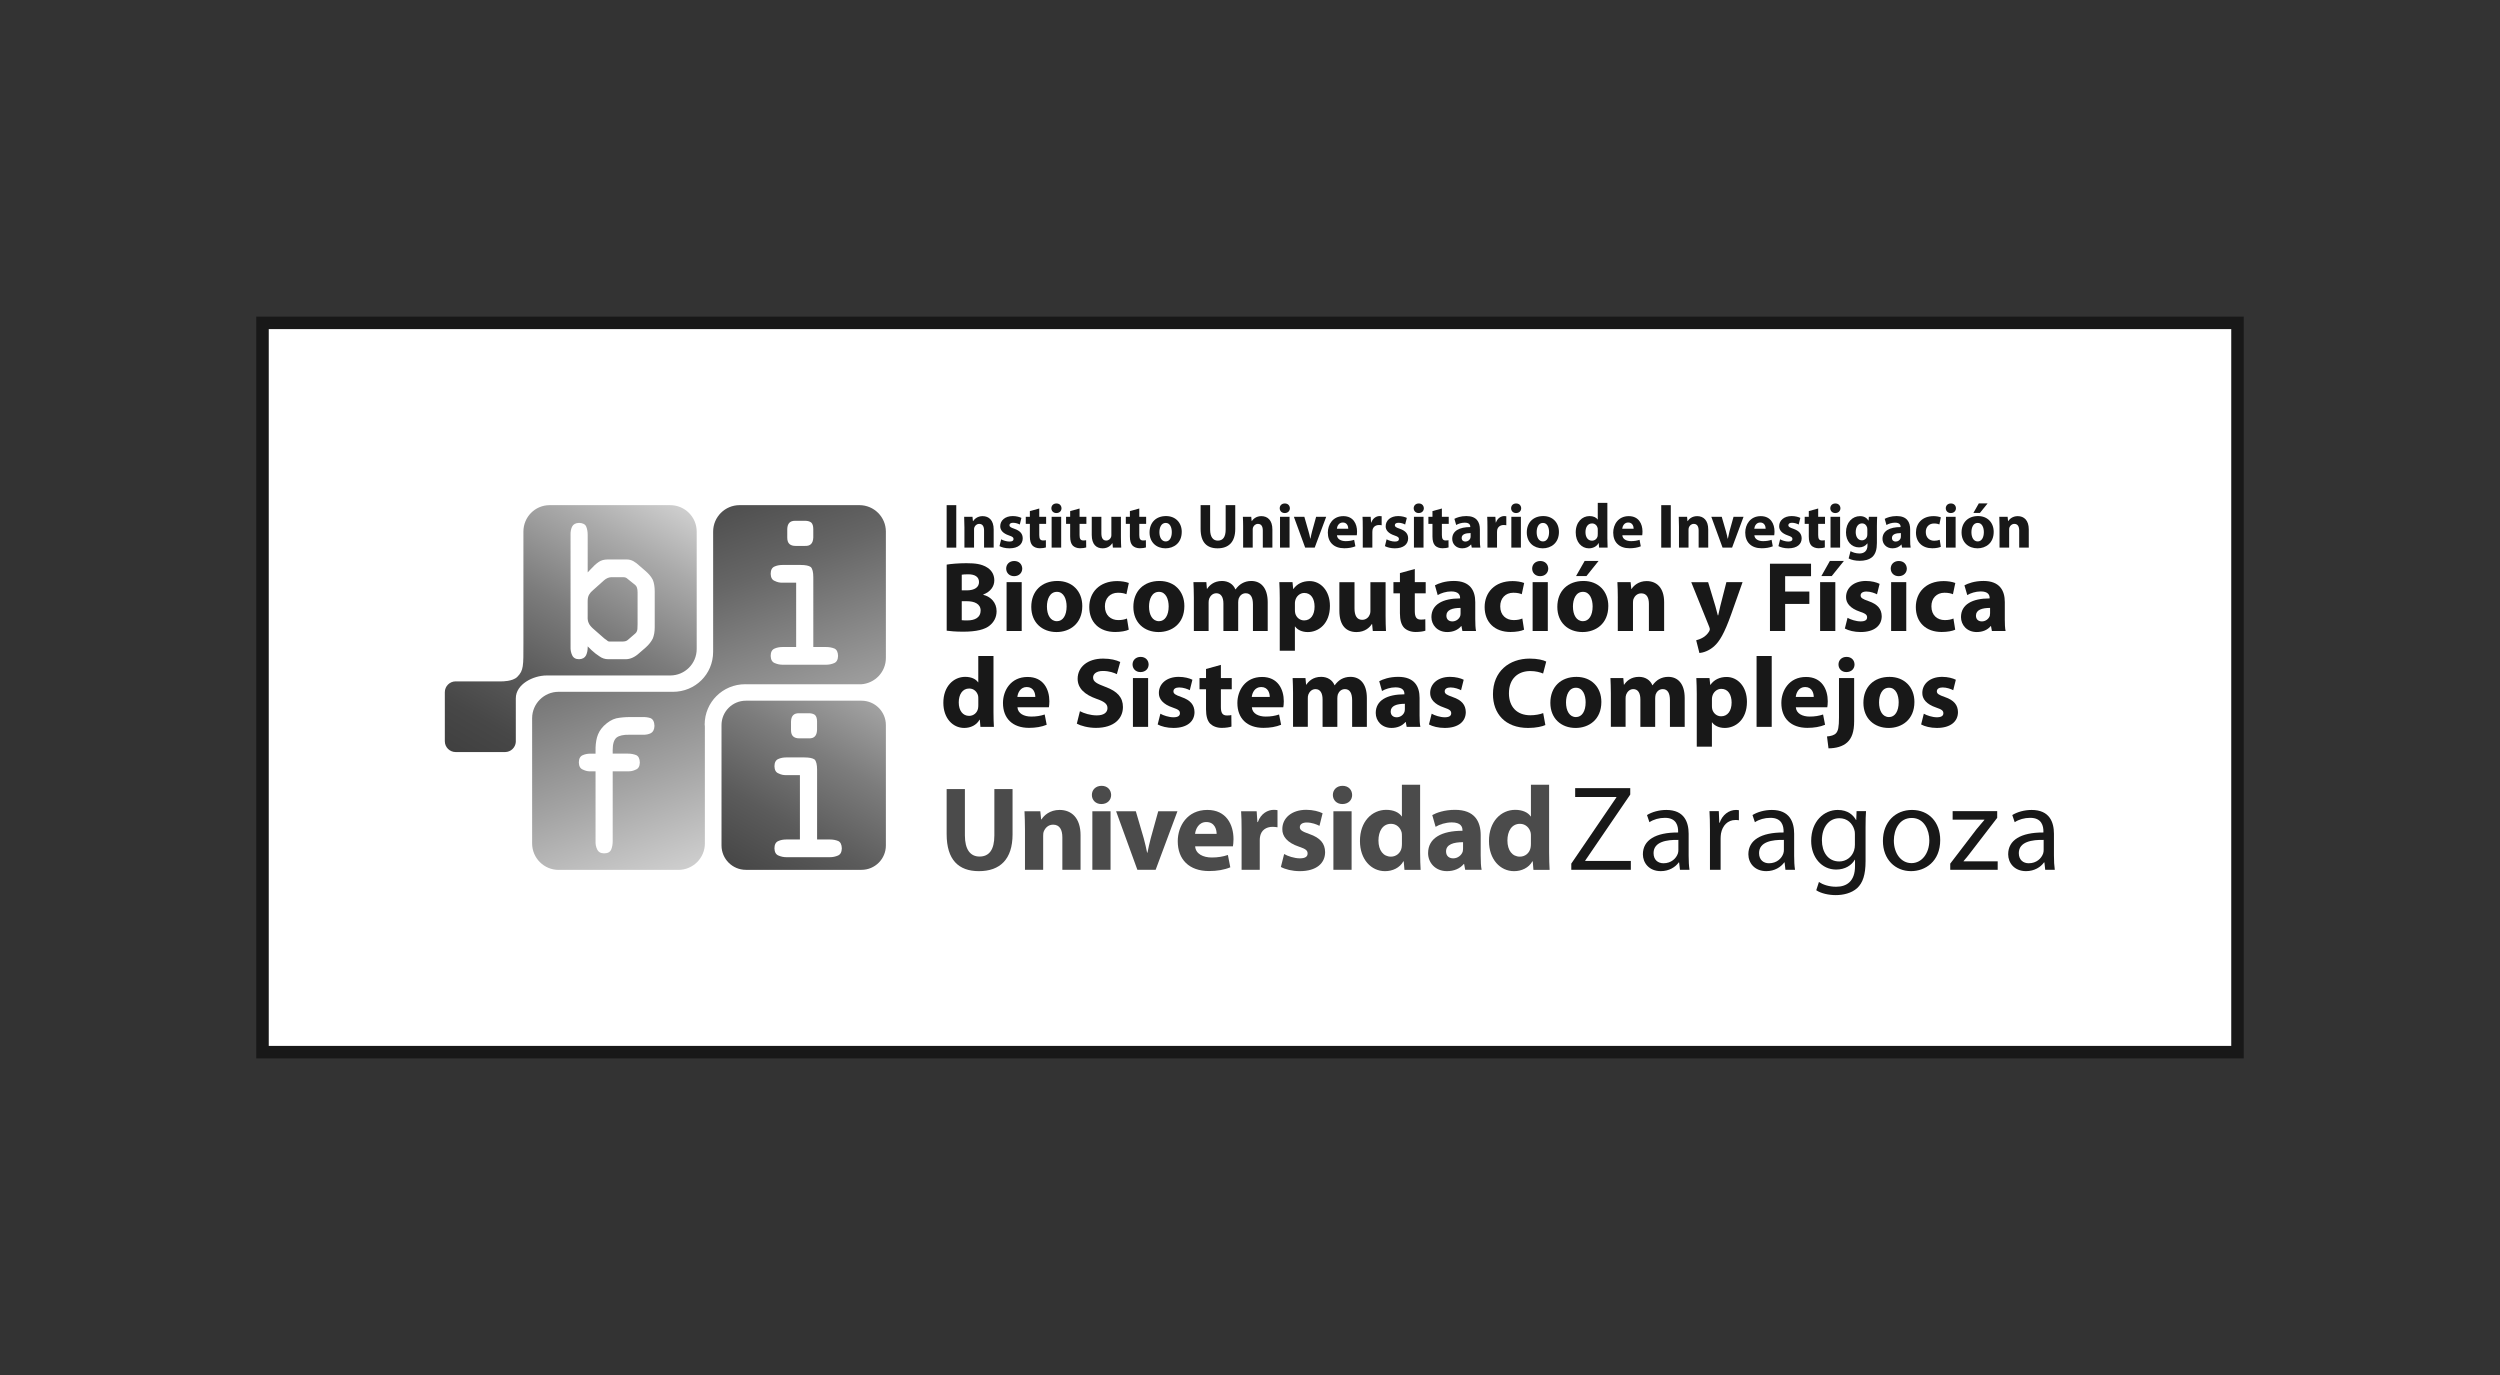 <?xml version="1.0" encoding="UTF-8"?>
<svg id="Layer_1" data-name="Layer 1" xmlns="http://www.w3.org/2000/svg" width="200" height="110" xmlns:xlink="http://www.w3.org/1999/xlink" viewBox="0 0 200 110">
  <rect x="0" y="0" width="200" height="110" fill="#333333" stroke="none"/>
  <defs>
    <style>
      .cls-1 {
        fill: #181818;
      }

      .cls-2 {
        fill: url(#CALIDO-60_GRADOS_2);
      }

      .cls-3, .cls-4 {
        fill: #fff;
      }

      .cls-5 {
        fill: #4b4b4b;
      }

      .cls-4 {
        stroke: #181818;
        stroke-miterlimit: 10;
      }

      .cls-6 {
        fill: url(#FRIO-110_GRADOS_2);
        fill-rule: evenodd;
      }
    </style>
    <linearGradient id="FRIO-110_GRADOS_2" data-name="FRIO-110 GRADOS 2" x1="61.167" y1="67.218" x2="52.274" y2="42.785" gradientUnits="userSpaceOnUse">
      <stop offset="0" stop-color="#cecece"/>
      <stop offset=".305" stop-color="#a3a3a3"/>
      <stop offset=".776" stop-color="#666"/>
      <stop offset="1" stop-color="#4f4f4f"/>
    </linearGradient>
    <linearGradient id="CALIDO-60_GRADOS_2" data-name="CALIDO-60 GRADOS 2" x1="49.122" y1="67.613" x2="62.167" y2="45.018" gradientUnits="userSpaceOnUse">
      <stop offset="0" stop-color="#404040"/>
      <stop offset=".13" stop-color="#474747"/>
      <stop offset=".324" stop-color="#5b5b5b"/>
      <stop offset=".557" stop-color="#7c7c7c"/>
      <stop offset=".819" stop-color="#aaa"/>
      <stop offset="1" stop-color="#cecece"/>
    </linearGradient>
  </defs>
  <rect class="cls-4" x="21" y="25.828" width="158" height="58.344"/>
  <g>
    <path class="cls-6" d="M56.389,67.473v-9.367c-.003-.049-.015-.095-.015-.146,0-1.79,1.451-3.222,3.241-3.222.079,0,.231.004.231.004h9.051c1.101-.076,1.973-.984,1.973-2.104v-10.109c0-1.17-.949-2.118-2.119-2.118h-9.582c-1.17,0-2.118.948-2.118,2.118v9.415s-.001.136-.001.206c0,1.79-1.428,3.196-3.218,3.196-.158,0-.462-.002-.462-.002h-8.681c-1.17,0-2.119.949-2.119,2.119v10.01c0,1.17.948,2.118,2.119,2.118h9.582c1.17,0,2.119-.948,2.119-2.118Z"/>
    <g>
      <path class="cls-2" d="M68.921,56.056h-9.251c-1.077,0-1.949.873-1.949,1.95v9.632c0,1.076.873,1.949,1.949,1.949h9.251c1.076,0,1.949-.873,1.949-1.949v-9.632c0-1.077-.873-1.95-1.949-1.95ZM53.621,40.412h-9.647c-1.169,0-2.101.947-2.101,2.116v8.954c0,1.788.024,2.154-.494,2.672-.367.367-1.231.359-1.259.356h-3.667c-.479,0-.867.388-.867.867v3.921c0,.479.388.867.867.867h3.951c.458,0,.83-.357.861-.807v-3.493c0-1.132,1.394-1.827,2.471-1.827h9.884c1.169,0,2.116-.948,2.116-2.116v-9.393c0-1.169-.948-2.116-2.116-2.116Z"/>
      <path class="cls-3" d="M47.013,45.793l.239-.252c.219-.244.43-.436.631-.575.192-.139.437-.209.737-.209h1.522c.183,0,.36.046.533.138.154.087.316.209.484.368l.477.412c.266.227.462.463.588.709.102.251.154.561.154.932v2.862c0,.352-.052.653-.154.904-.126.256-.323.501-.589.737l-.477.412c-.351.328-.709.497-1.073.506h-1.423c-.266,0-.505-.079-.715-.237-.21-.134-.416-.295-.617-.482l-.315-.309v.086c0,.235-.044.446-.132.633-.102.197-.288.3-.557.309-.274,0-.46-.108-.557-.325-.093-.197-.135-.419-.125-.665v-8.942c-.01-.264.032-.491.125-.679.098-.188.283-.286.557-.296.297.01.487.108.571.296.079.188.118.414.118.678v2.988ZM47.013,49.322c-.01.217.019.392.084.522.056.135.166.278.33.427l.793.697c.084.082.18.157.288.225.084.087.164.13.239.13h1.052c.192,0,.335-.043.428-.13l.603-.522c.089-.077.143-.191.162-.341.009-.135.014-.273.014-.413v-2.523c0-.3-.063-.498-.19-.594l-.632-.508c-.074-.077-.185-.116-.33-.116h-.961c-.201.01-.393.094-.575.253l-.891.798c-.117.092-.213.201-.288.327-.084.131-.126.305-.126.522v1.247Z"/>
      <path class="cls-3" d="M65.063,51.762h1.033c.239,0,.459.041.661.122.183.086.279.283.288.59-.009.302-.115.494-.315.575-.201.086-.411.129-.63.129h-3.501c-.21,0-.415-.043-.616-.129-.21-.081-.32-.273-.329-.575,0-.307.105-.503.315-.59.182-.081.392-.122.63-.122h1.093v-5.148h-1.093c-.21.01-.415-.036-.616-.137-.21-.077-.32-.266-.329-.568,0-.307.105-.503.315-.59.182-.081.392-.122.63-.122h1.448c.39,0,.662.055.815.165.135.134.202.407.202.82v5.58ZM62.981,42.328c.01-.453.225-.675.645-.665h.785c.192,0,.351.043.477.13.117.102.175.28.175.535v.679c-.018.463-.236.684-.652.665h-.785c-.191,0-.346-.048-.462-.145-.122-.101-.183-.274-.183-.52v-.679Z"/>
      <path class="cls-3" d="M47.644,61.707h-.392c-.211.01-.416-.036-.616-.137-.21-.077-.32-.266-.329-.567,0-.307.105-.503.315-.59.182-.081.392-.122.63-.122h.392v-.188c-.01-.414.028-.78.112-1.099.046-.168.114-.332.203-.491.084-.145.198-.291.343-.441.327-.318.66-.52,1.001-.607.336-.067.71-.101,1.121-.101h.932c.257-.01.485.019.686.087.2.087.306.294.315.621-.009.284-.103.476-.28.577-.183.097-.404.14-.666.13h-1.072c-.462-.009-.799.065-1.009.224-.21.169-.315.504-.315,1.005v.282h1.219c.243,0,.464.041.666.122.182.086.278.283.287.59-.009.301-.116.491-.322.567-.201.101-.411.147-.63.137h-1.219v5.587c0,.246-.037.463-.112.651-.084.217-.275.325-.574.325-.275,0-.462-.107-.56-.323-.093-.186-.135-.402-.126-.646v-5.595Z"/>
      <path class="cls-3" d="M65.364,67.159h1.033c.239,0,.46.04.661.122.182.086.279.283.288.59-.009.302-.114.493-.315.575-.201.086-.411.129-.63.129h-3.501c-.21,0-.416-.043-.616-.129-.21-.081-.32-.273-.329-.575,0-.307.105-.503.315-.59.182-.082.392-.122.631-.122h1.092v-5.149h-1.092c-.21.01-.416-.036-.616-.136-.21-.077-.32-.266-.329-.568,0-.306.105-.503.315-.59.182-.081.392-.122.63-.122h1.449c.39,0,.662.055.815.165.135.134.202.407.202.819v5.58ZM63.282,57.724c.01-.453.224-.675.645-.665h.785c.192,0,.35.043.476.129.117.102.176.28.176.535v.679c-.019.463-.236.684-.652.665h-.785c-.192,0-.346-.048-.463-.145-.122-.101-.183-.275-.183-.52v-.679Z"/>
    </g>
    <g>
      <rect class="cls-1" x="75.732" y="40.413" width=".77" height="3.397"/>
      <path class="cls-1" d="M77.152,42.132c0-.307-.009-.564-.019-.786h.667l.034.342h.016c.103-.16.352-.397.76-.397.507,0,.884.337.884,1.064v1.455h-.769v-1.366c0-.317-.109-.533-.385-.533-.213,0-.339.143-.394.287-.021.05-.022.119-.022.191v1.42h-.77v-1.678Z"/>
      <path class="cls-1" d="M80.095,43.146c.142.084.432.179.661.179.232,0,.327-.075.327-.201,0-.131-.076-.19-.357-.286-.517-.171-.711-.449-.707-.742,0-.463.394-.811,1.002-.811.289,0,.539.072.692.146l-.13.531c-.112-.061-.328-.141-.537-.141-.186,0-.291.074-.291.196,0,.121.097.181.396.286.471.164.662.404.667.762,0,.464-.356.801-1.063.801-.324,0-.613-.076-.796-.176l.135-.544Z"/>
      <path class="cls-1" d="M83.141,40.681v.665h.549v.566h-.549v.891c0,.297.077.433.301.433.105,0,.155-.005.229-.02v.579c-.094.035-.279.066-.49.066-.25,0-.453-.087-.578-.212-.143-.146-.214-.384-.214-.731v-1.007h-.327v-.566h.327v-.458l.752-.207Z"/>
      <path class="cls-1" d="M84.92,40.659c0,.214-.154.385-.413.385-.24,0-.397-.171-.397-.385,0-.215.159-.382.407-.382.249,0,.397.167.403.382M84.13,41.346h.764v2.464h-.764v-2.464Z"/>
      <path class="cls-1" d="M86.364,40.681v.665h.547v.566h-.547v.891c0,.297.073.433.302.433.107,0,.155-.005.225-.02l.006.579c-.095.035-.283.066-.493.066-.246,0-.452-.087-.58-.212-.139-.146-.211-.384-.211-.731v-1.007h-.327v-.566h.327v-.458l.752-.207Z"/>
      <path class="cls-1" d="M89.674,43.018c0,.323.014.584.024.792h-.668l-.033-.347h-.018c-.095.151-.327.403-.77.403-.502,0-.869-.313-.869-1.075v-1.446h.77v1.326c0,.357.117.572.386.572.211,0,.338-.145.384-.265.02-.046.03-.099.03-.167v-1.467h.764v1.673Z"/>
      <path class="cls-1" d="M91.143,40.681v.665h.548v.566h-.548v.891c0,.297.076.433.299.433.107,0,.155-.005.229-.02l.003.579c-.096.035-.282.066-.491.066-.248,0-.452-.087-.579-.212-.144-.146-.213-.384-.213-.731v-1.007h-.326v-.566h.326v-.458l.751-.207Z"/>
      <path class="cls-1" d="M94.539,42.55c0,.901-.642,1.316-1.303,1.316-.717,0-1.272-.474-1.272-1.271s.522-1.31,1.318-1.31c.75,0,1.258.519,1.258,1.266M92.752,42.576c0,.423.182.739.509.739.299,0,.483-.298.483-.745,0-.364-.138-.737-.483-.737-.365,0-.509.378-.509.742"/>
      <path class="cls-1" d="M96.81,40.413v1.951c0,.591.232.886.616.886.403,0,.627-.282.627-.886v-1.951h.767v1.905c0,1.049-.53,1.548-1.413,1.548-.861,0-1.358-.478-1.358-1.558v-1.896h.761Z"/>
      <path class="cls-1" d="M99.451,42.132c0-.307-.008-.564-.022-.786h.67l.034.342h.011c.105-.16.353-.397.762-.397.508,0,.885.337.885,1.064v1.455h-.767v-1.366c0-.317-.11-.533-.387-.533-.212,0-.339.143-.395.287-.019.05-.025.119-.025.191v1.42h-.767v-1.678Z"/>
      <path class="cls-1" d="M103.19,40.659c0,.214-.155.385-.414.385-.241,0-.398-.171-.398-.385,0-.215.16-.382.409-.382s.397.167.403.382M102.401,41.346h.764v2.464h-.764v-2.464Z"/>
      <path class="cls-1" d="M104.348,41.346l.328,1.146c.064.209.106.403.144.598h.016c.042-.201.078-.389.136-.598l.317-1.146h.806l-.919,2.464h-.762l-.903-2.464h.836Z"/>
      <path class="cls-1" d="M106.956,42.822c.02.317.34.469.695.469.262,0,.472-.036.681-.105l.1.519c-.254.104-.561.156-.889.156-.836,0-1.316-.485-1.316-1.254,0-.627.386-1.316,1.241-1.316.798,0,1.096.621,1.096,1.229,0,.131-.012.248-.02.303h-1.59ZM107.861,42.298c0-.185-.086-.498-.434-.498-.325,0-.458.296-.477.498h.911Z"/>
      <path class="cls-1" d="M109.02,42.157c0-.361-.003-.599-.019-.811h.654l.031.454h.022c.123-.363.422-.515.662-.515.075,0,.108.006.163.015v.721c-.06-.01-.118-.02-.204-.02-.287,0-.474.151-.527.389-.008.05-.014.109-.014.169v1.251h-.767v-1.653Z"/>
      <path class="cls-1" d="M110.929,43.146c.139.084.434.179.657.179.235,0,.329-.075.329-.201,0-.131-.075-.19-.354-.286-.516-.171-.715-.449-.706-.742,0-.463.392-.811.999-.811.289,0,.541.072.692.146l-.135.531c-.105-.061-.322-.141-.529-.141-.191,0-.296.074-.296.196,0,.121.097.181.403.286.464.164.657.404.662.762,0,.464-.356.801-1.065.801-.32,0-.61-.076-.792-.176l.134-.544Z"/>
      <path class="cls-1" d="M113.907,40.659c0,.214-.155.385-.417.385-.237,0-.394-.171-.394-.385,0-.215.16-.382.408-.382s.395.167.403.382M113.115,41.346h.767v2.464h-.767v-2.464Z"/>
      <path class="cls-1" d="M115.35,40.681v.665h.549v.566h-.549v.891c0,.297.077.433.303.433.105,0,.157-.005.227-.02l.005.579c-.096.035-.283.066-.496.066-.246,0-.455-.087-.58-.212-.138-.146-.212-.384-.212-.731v-1.007h-.326v-.566h.326v-.458l.753-.207Z"/>
      <path class="cls-1" d="M118.391,43.215c0,.233.009.459.039.595h-.688l-.049-.246h-.016c-.16.196-.412.302-.704.302-.5,0-.795-.363-.795-.756,0-.64.574-.944,1.446-.944v-.028c0-.137-.071-.324-.447-.324-.254,0-.522.086-.681.187l-.144-.493c.173-.097.511-.223.958-.223.822,0,1.081.486,1.081,1.069v.86ZM117.649,42.646c-.403,0-.715.096-.715.389,0,.196.13.291.298.291.191,0,.348-.126.403-.282.011-.04.014-.084.014-.131v-.267Z"/>
      <path class="cls-1" d="M118.995,42.157c0-.361-.006-.599-.019-.811h.654l.03.454h.017c.127-.363.425-.515.665-.515.075,0,.108.006.163.015v.721c-.058-.01-.119-.02-.204-.02-.284,0-.472.151-.525.389-.011.05-.014.109-.014.169v1.251h-.767v-1.653Z"/>
      <path class="cls-1" d="M121.694,40.659c0,.214-.154.385-.411.385-.24,0-.394-.171-.394-.385,0-.215.155-.382.402-.382s.4.167.403.382M120.907,41.346h.765v2.464h-.765v-2.464Z"/>
      <path class="cls-1" d="M124.715,42.55c0,.901-.638,1.316-1.297,1.316-.722,0-1.275-.474-1.275-1.271s.522-1.31,1.319-1.31c.75,0,1.252.519,1.252,1.266M122.933,42.576c0,.423.176.739.505.739.298,0,.488-.298.488-.745,0-.364-.141-.737-.488-.737-.367,0-.505.378-.505.742"/>
      <path class="cls-1" d="M128.589,40.231v2.844c0,.277.011.57.019.735h-.682l-.028-.358h-.016c-.149.274-.455.415-.773.415-.582,0-1.051-.499-1.051-1.267-.003-.829.513-1.314,1.104-1.314.309,0,.541.112.651.277h.008v-1.332h.767ZM127.822,42.39c0-.041,0-.096-.008-.142-.047-.201-.212-.374-.447-.374-.355,0-.529.313-.529.702,0,.417.207.679.521.679.224,0,.403-.149.452-.367.008-.055.011-.116.011-.177v-.322Z"/>
      <path class="cls-1" d="M129.787,42.822c.019.317.336.469.696.469.259,0,.472-.036.681-.105l.099.519c-.253.104-.56.156-.89.156-.84,0-1.316-.485-1.316-1.254,0-.627.389-1.316,1.244-1.316.797,0,1.098.621,1.098,1.229,0,.131-.013.248-.022.303h-1.59ZM130.692,42.298c0-.185-.085-.498-.436-.498-.324,0-.456.296-.478.498h.914Z"/>
      <rect class="cls-1" x="132.899" y="40.413" width=".764" height="3.397"/>
      <path class="cls-1" d="M134.318,42.132c0-.307-.008-.564-.019-.786h.667l.031.342h.017c.099-.16.348-.397.761-.397.503,0,.883.337.883,1.064v1.455h-.767v-1.366c0-.317-.114-.533-.387-.533-.212,0-.34.143-.394.287-.019.05-.028.119-.028.191v1.42h-.764v-1.678Z"/>
      <path class="cls-1" d="M137.739,41.346l.332,1.146c.061.209.101.403.141.598h.019c.039-.201.078-.389.132-.598l.32-1.146h.8l-.916,2.464h-.762l-.899-2.464h.833Z"/>
      <path class="cls-1" d="M140.35,42.822c.019.317.336.469.692.469.262,0,.474-.036.684-.105l.097.519c-.248.104-.557.156-.888.156-.836,0-1.316-.485-1.316-1.254,0-.627.386-1.316,1.241-1.316.801,0,1.101.621,1.101,1.229,0,.131-.014.248-.024.303h-1.587ZM141.252,42.298c0-.185-.085-.498-.434-.498-.322,0-.457.296-.476.498h.91Z"/>
      <path class="cls-1" d="M142.411,43.146c.138.084.43.179.656.179.229,0,.328-.075.328-.201,0-.131-.077-.19-.359-.286-.511-.171-.709-.449-.703-.742,0-.463.394-.811,1.002-.811.289,0,.54.072.692.146l-.132.531c-.111-.061-.329-.141-.533-.141-.19,0-.295.074-.295.196,0,.121.096.181.403.286.464.164.657.404.663.762,0,.464-.359.801-1.066.801-.32,0-.609-.076-.792-.176l.135-.544Z"/>
      <path class="cls-1" d="M145.455,40.681v.665h.546v.566h-.546v.891c0,.297.074.433.303.433.108,0,.154-.005.226-.02l.003.579c-.094.035-.285.066-.494.066-.243,0-.456-.087-.58-.212-.141-.146-.21-.384-.21-.731v-1.007h-.328v-.566h.328v-.458l.751-.207Z"/>
      <path class="cls-1" d="M147.234,40.659c0,.214-.157.385-.414.385-.242,0-.397-.171-.397-.385,0-.215.161-.382.408-.382.245,0,.397.167.403.382M146.442,41.346h.767v2.464h-.767v-2.464Z"/>
      <path class="cls-1" d="M150.151,43.451c0,.474-.094.862-.372,1.109-.271.232-.637.304-.999.304-.331,0-.668-.066-.889-.188l.152-.583c.154.091.422.186.714.186.365,0,.641-.192.641-.651v-.154h-.011c-.146.201-.381.317-.665.317-.61,0-1.043-.494-1.043-1.2,0-.795.511-1.3,1.121-1.3.333,0,.546.146.673.353h.012l.024-.298h.665c-.008.163-.022.369-.022.737v1.369ZM149.387,42.349c0-.046-.006-.096-.014-.142-.055-.201-.201-.336-.414-.336-.281,0-.502.252-.502.701,0,.367.18.654.497.654.198,0,.361-.13.411-.306.017-.061.022-.14.022-.207v-.363Z"/>
      <path class="cls-1" d="M152.814,43.215c0,.233.008.459.038.595h-.687l-.047-.246h-.017c-.157.196-.414.302-.704.302-.502,0-.798-.363-.798-.756,0-.64.574-.944,1.448-.944v-.028c0-.137-.071-.324-.449-.324-.251,0-.518.086-.682.187l-.138-.493c.171-.097.508-.223.955-.223.825,0,1.079.486,1.079,1.069v.86ZM152.071,42.646c-.403,0-.715.096-.715.389,0,.196.133.291.301.291.191,0,.348-.126.4-.282.011-.04.014-.084.014-.131v-.267Z"/>
      <path class="cls-1" d="M155.267,43.743c-.135.066-.392.118-.684.118-.798,0-1.306-.489-1.306-1.261,0-.72.491-1.31,1.41-1.31.204,0,.424.037.582.097l-.118.567c-.094-.039-.229-.075-.43-.075-.403,0-.665.287-.657.691,0,.448.301.69.673.69.182,0,.32-.03.439-.079l.091.562Z"/>
      <path class="cls-1" d="M156.475,40.659c0,.214-.155.385-.414.385-.243,0-.398-.171-.398-.385,0-.215.16-.382.409-.382s.4.167.403.382M155.68,41.346h.77v2.464h-.77v-2.464Z"/>
      <path class="cls-1" d="M159.496,42.55c0,.901-.637,1.316-1.296,1.316-.723,0-1.275-.474-1.275-1.271s.525-1.31,1.319-1.31c.751,0,1.252.519,1.252,1.266M157.714,42.576c0,.423.176.739.505.739.298,0,.489-.298.489-.745,0-.364-.141-.737-.489-.737-.364,0-.505.378-.505.742M159.008,40.272l-.616.765h-.522l.434-.765h.704Z"/>
      <path class="cls-1" d="M159.963,42.132c0-.307-.008-.564-.019-.786h.665l.036.342h.013c.102-.16.351-.397.761-.397.505,0,.883.337.883,1.064v1.455h-.767v-1.366c0-.317-.111-.533-.386-.533-.212,0-.337.143-.395.287-.019.05-.022.119-.022.191v1.42h-.77v-1.678Z"/>
    </g>
    <g>
      <path class="cls-1" d="M75.734,45.169c.32-.057.957-.113,1.574-.113.741,0,1.197.072,1.595.304.376.2.642.567.642,1.064,0,.469-.28.908-.886,1.139v.02c.615.157,1.068.628,1.068,1.314,0,.495-.222.878-.561,1.152-.387.311-1.043.486-2.115.486-.599,0-1.044-.042-1.316-.08v-5.286ZM76.94,47.229h.399c.649,0,.982-.265.982-.662,0-.408-.312-.623-.86-.623-.274,0-.426.016-.521.032v1.254ZM76.94,49.616c.12.016.264.016.471.016.553,0,1.04-.216,1.04-.784,0-.534-.487-.751-1.098-.751h-.413v1.518Z"/>
      <path class="cls-1" d="M81.779,45.487c0,.334-.248.607-.652.607-.385,0-.633-.273-.633-.607,0-.342.256-.607.644-.607.393,0,.632.265.642.607M80.527,46.573h1.209v3.906h-1.209v-3.906Z"/>
      <path class="cls-1" d="M86.583,48.481c0,1.431-1.017,2.083-2.061,2.083-1.14,0-2.02-.748-2.02-2.012s.829-2.075,2.095-2.075c1.189,0,1.986.822,1.986,2.003M83.754,48.521c0,.672.282,1.175.802,1.175.479,0,.773-.471.773-1.182,0-.577-.224-1.167-.773-1.167-.575,0-.802.599-.802,1.174"/>
      <path class="cls-1" d="M90.299,50.375c-.216.105-.624.184-1.086.184-1.263,0-2.072-.775-2.072-1.996,0-1.144.785-2.077,2.237-2.077.323,0,.673.055.928.152l-.193.901c-.144-.064-.359-.12-.677-.12-.64,0-1.053.455-1.044,1.095,0,.711.479,1.093,1.067,1.093.287,0,.512-.045.698-.126l.144.894Z"/>
      <path class="cls-1" d="M94.749,48.481c0,1.431-1.015,2.083-2.062,2.083-1.141,0-2.018-.748-2.018-2.012s.829-2.075,2.091-2.075c1.189,0,1.989.822,1.989,2.003M91.922,48.521c0,.672.277,1.175.797,1.175.478,0,.775-.471.775-1.182,0-.577-.223-1.167-.775-1.167-.573,0-.797.599-.797,1.174"/>
      <path class="cls-1" d="M95.508,47.819c0-.488-.019-.894-.033-1.246h1.033l.043.527h.025c.169-.255.519-.622,1.184-.622.51,0,.906.264,1.068.67h.019c.152-.207.317-.367.513-.478.212-.12.452-.192.739-.192.75,0,1.317.527,1.317,1.7v2.301h-1.181v-2.125c0-.567-.183-.894-.576-.894-.288,0-.478.192-.564.423-.025.088-.041.208-.041.312v2.284h-1.182v-2.196c0-.488-.179-.823-.565-.823-.315,0-.496.241-.572.431-.036.096-.047.207-.047.311v2.276h-1.181v-2.66Z"/>
      <path class="cls-1" d="M102.381,47.882c0-.51-.016-.942-.036-1.309h1.057l.052.544h.019c.287-.407.734-.63,1.3-.63.855,0,1.622.742,1.622,1.987,0,1.422-.905,2.092-1.771,2.092-.475,0-.842-.19-1.016-.447h-.016v1.942h-1.212v-4.178ZM103.593,48.802c0,.095.008.175.025.257.079.327.359.574.712.574.527,0,.836-.439.836-1.101,0-.624-.276-1.096-.822-1.096-.343,0-.646.256-.726.616-.017.063-.025.143-.025.215v.535Z"/>
      <path class="cls-1" d="M110.847,49.225c0,.511.014.926.031,1.254h-1.054l-.055-.552h-.025c-.152.24-.519.638-1.226.638-.794,0-1.368-.494-1.368-1.699v-2.292h1.211v2.102c0,.566.188.91.616.91.333,0,.538-.234.604-.424.035-.072.052-.16.052-.263v-2.324h1.215v2.652Z"/>
      <path class="cls-1" d="M113.184,45.519v1.054h.872v.895h-.872v1.413c0,.469.122.687.48.687.168,0,.248-.007.361-.031l.005.917c-.149.057-.447.105-.78.105-.395,0-.72-.138-.919-.337-.221-.231-.337-.607-.337-1.158v-1.596h-.519v-.895h.519v-.727l1.189-.327Z"/>
      <path class="cls-1" d="M118.021,49.537c0,.366.016.726.061.942h-1.09l-.075-.392h-.022c-.259.312-.654.477-1.115.477-.795,0-1.267-.573-1.267-1.195,0-1.015.909-1.496,2.293-1.496v-.047c0-.218-.113-.512-.712-.512-.397,0-.82.137-1.079.294l-.22-.781c.27-.151.805-.351,1.514-.351,1.303,0,1.711.768,1.711,1.693v1.366ZM116.846,48.633c-.638,0-1.135.152-1.135.615,0,.314.207.464.48.464.296,0,.552-.2.632-.447.016-.063.022-.138.022-.207v-.425Z"/>
      <path class="cls-1" d="M121.925,50.375c-.212.105-.621.184-1.084.184-1.264,0-2.07-.775-2.07-1.996,0-1.144.784-2.077,2.239-2.077.318,0,.67.055.924.152l-.193.901c-.14-.064-.355-.12-.678-.12-.638,0-1.051.455-1.044,1.095,0,.711.478,1.093,1.069,1.093.286,0,.513-.045.698-.126l.14.894Z"/>
      <path class="cls-1" d="M123.86,45.487c0,.334-.249.607-.652.607-.387,0-.635-.273-.635-.607,0-.342.26-.607.651-.607.387,0,.629.265.635.607M122.61,46.573h1.214v3.906h-1.214v-3.906Z"/>
      <path class="cls-1" d="M128.664,48.481c0,1.431-1.016,2.083-2.061,2.083-1.143,0-2.017-.748-2.017-2.012s.828-2.075,2.092-2.075c1.192,0,1.987.822,1.987,2.003M125.835,48.521c0,.672.282,1.174.804,1.174.477,0,.772-.47.772-1.181,0-.577-.226-1.167-.772-1.167-.577,0-.804.599-.804,1.174M127.888,44.873l-.974,1.214h-.831l.69-1.214h1.115Z"/>
      <path class="cls-1" d="M129.425,47.819c0-.488-.016-.894-.033-1.246h1.057l.055.544h.022c.16-.255.555-.631,1.206-.631.798,0,1.399.536,1.399,1.685v2.308h-1.218v-2.165c0-.502-.173-.846-.612-.846-.334,0-.535.232-.624.454-.03.081-.038.192-.038.305v2.252h-1.215v-2.66Z"/>
      <path class="cls-1" d="M136.649,46.573l.582,1.925c.067.224.144.519.193.727h.033c.05-.216.111-.503.165-.734l.489-1.918h1.294l-.911,2.572c-.557,1.555-.935,2.172-1.371,2.563-.419.368-.864.503-1.17.535l-.259-1.021c.146-.033.339-.105.524-.208.182-.096.391-.295.504-.487.036-.064.062-.127.062-.176,0-.047-.006-.102-.044-.199l-1.441-3.577h1.349Z"/>
      <polygon class="cls-1" points="141.597 45.097 144.883 45.097 144.883 46.095 142.811 46.095 142.811 47.324 144.748 47.324 144.748 48.314 142.811 48.314 142.811 50.479 141.597 50.479 141.597 45.097"/>
      <path class="cls-1" d="M145.609,46.573h1.217v3.906h-1.217v-3.906ZM147.513,44.873l-.977,1.214h-.828l.684-1.214h1.121Z"/>
      <path class="cls-1" d="M147.803,49.425c.225.136.686.287,1.045.287.37,0,.519-.121.519-.32,0-.206-.119-.304-.565-.455-.812-.271-1.126-.71-1.118-1.174,0-.735.624-1.286,1.587-1.286.458,0,.858.11,1.098.232l-.209.837c-.177-.095-.519-.223-.847-.223-.296,0-.464.12-.464.312s.152.287.632.455c.745.257,1.045.639,1.057,1.207,0,.735-.571,1.267-1.689,1.267-.508,0-.968-.119-1.261-.279l.216-.86Z"/>
      <path class="cls-1" d="M152.546,45.487c0,.334-.249.607-.657.607-.384,0-.631-.273-.631-.607,0-.342.253-.607.645-.607.395,0,.632.265.643.607M151.29,46.573h1.211v3.906h-1.211v-3.906Z"/>
      <path class="cls-1" d="M156.417,50.375c-.215.105-.623.184-1.084.184-1.261,0-2.067-.775-2.067-1.996,0-1.144.778-2.077,2.235-2.077.318,0,.671.055.924.152l-.19.901c-.146-.064-.361-.12-.678-.12-.639,0-1.054.455-1.044,1.095,0,.711.475,1.093,1.068,1.093.287,0,.508-.045.693-.126l.143.894Z"/>
      <path class="cls-1" d="M160.383,49.537c0,.366.014.726.064.942h-1.095l-.072-.392h-.025c-.253.312-.654.477-1.117.477-.789,0-1.259-.573-1.259-1.195,0-1.015.908-1.496,2.291-1.496v-.047c0-.218-.113-.512-.71-.512-.402,0-.825.137-1.079.294l-.226-.781c.271-.151.809-.351,1.518-.351,1.302,0,1.711.768,1.711,1.693v1.366ZM159.207,48.633c-.635,0-1.131.152-1.131.615,0,.314.206.464.477.464.295,0,.549-.2.632-.447.014-.063.022-.138.022-.207v-.425Z"/>
      <path class="cls-1" d="M79.479,52.48v4.503c0,.439.016.902.033,1.165h-1.078l-.049-.567h-.026c-.237.433-.719.654-1.221.654-.924,0-1.67-.789-1.67-2.003-.007-1.317.816-2.084,1.749-2.084.487,0,.855.176,1.032.439h.013v-2.108h1.215ZM78.264,55.897c0-.064,0-.152-.013-.224-.073-.319-.336-.592-.711-.592-.558,0-.84.497-.84,1.111,0,.664.327,1.078.831,1.078.35,0,.638-.241.711-.583.016-.088.023-.185.023-.279v-.511Z"/>
      <path class="cls-1" d="M81.396,56.582c.033.506.536.744,1.101.744.417,0,.752-.056,1.078-.167l.16.822c-.397.167-.889.248-1.413.248-1.326,0-2.084-.767-2.084-1.989,0-.99.615-2.083,1.97-2.083,1.265,0,1.742.983,1.742,1.948,0,.207-.022.392-.039.477h-2.515ZM82.824,55.753c0-.296-.126-.791-.687-.791-.507,0-.718.471-.747.791h1.434Z"/>
      <path class="cls-1" d="M86.394,56.896c.318.168.831.335,1.35.335.559,0,.854-.231.854-.583,0-.336-.255-.529-.905-.751-.89-.319-1.482-.816-1.482-1.597,0-.918.771-1.612,2.037-1.612.613,0,1.051.119,1.372.27l-.272.975c-.21-.104-.599-.256-1.119-.256-.525,0-.782.246-.782.519,0,.345.297.493.999.76.95.35,1.389.846,1.389,1.605,0,.902-.687,1.669-2.165,1.669-.615,0-1.219-.168-1.524-.337l.248-.997Z"/>
      <path class="cls-1" d="M91.89,53.157c0,.338-.249.609-.655.609-.382,0-.631-.271-.631-.609,0-.342.259-.606.646-.606.392,0,.633.264.64.606M90.634,54.244h1.215v3.904h-1.215v-3.904Z"/>
      <path class="cls-1" d="M92.829,57.096c.223.135.686.287,1.045.287.367,0,.52-.122.52-.32,0-.207-.118-.304-.565-.455-.815-.271-1.131-.71-1.119-1.174,0-.734.623-1.285,1.587-1.285.459,0,.859.111,1.096.23l-.21.838c-.174-.095-.518-.221-.846-.221-.294,0-.462.118-.462.31s.153.288.632.456c.742.254,1.043.638,1.054,1.205,0,.735-.568,1.268-1.686,1.268-.508,0-.966-.118-1.261-.278l.217-.862Z"/>
      <path class="cls-1" d="M97.671,53.189v1.056h.869v.894h-.869v1.413c0,.47.119.686.48.686.166,0,.248-.007.356-.032l.011.919c-.152.055-.447.105-.784.105-.392,0-.717-.138-.919-.337-.224-.23-.333-.607-.333-1.158v-1.595h-.521v-.894h.521v-.728l1.189-.328Z"/>
      <path class="cls-1" d="M100.149,56.582c.031.506.536.744,1.105.744.414,0,.749-.056,1.072-.167l.163.822c-.401.167-.886.248-1.416.248-1.322,0-2.083-.767-2.083-1.989,0-.99.618-2.083,1.976-2.083,1.26,0,1.738.983,1.738,1.948,0,.207-.022.392-.042.477h-2.514ZM101.581,55.753c0-.296-.13-.791-.687-.791-.516,0-.72.471-.753.791h1.44Z"/>
      <path class="cls-1" d="M103.444,55.49c0-.488-.019-.895-.033-1.246h1.026l.05.527h.025c.168-.255.519-.623,1.181-.623.513,0,.903.262,1.071.671h.016c.149-.208.318-.368.508-.48.217-.119.458-.191.748-.191.75,0,1.313.527,1.313,1.7v2.299h-1.178v-2.124c0-.567-.185-.894-.576-.894-.29,0-.48.192-.568.424-.025.089-.04.21-.04.312v2.283h-1.181v-2.195c0-.488-.177-.824-.568-.824-.31,0-.495.241-.569.432-.039.095-.044.207-.044.311v2.275h-1.182v-2.658Z"/>
      <path class="cls-1" d="M113.565,57.206c0,.368.014.727.064.942h-1.096l-.074-.39h-.022c-.254.311-.654.477-1.117.477-.789,0-1.261-.572-1.261-1.196,0-1.015.911-1.493,2.292-1.493v-.048c0-.218-.113-.51-.711-.51-.4,0-.822.135-1.079.292l-.223-.781c.27-.15.805-.351,1.517-.351,1.302,0,1.711.767,1.711,1.691v1.366ZM112.39,56.304c-.638,0-1.134.152-1.134.615,0,.312.209.464.48.464.295,0,.549-.199.626-.447.016-.066.028-.137.028-.209v-.423Z"/>
      <path class="cls-1" d="M114.534,57.096c.223.135.684.287,1.043.287.367,0,.519-.122.519-.32,0-.207-.119-.304-.563-.455-.816-.271-1.128-.71-1.12-1.174,0-.734.623-1.285,1.589-1.285.455,0,.855.111,1.093.23l-.21.838c-.174-.095-.519-.221-.844-.221-.295,0-.464.118-.464.31s.152.288.632.456c.745.254,1.043.638,1.054,1.205,0,.735-.568,1.268-1.686,1.268-.51,0-.966-.118-1.261-.278l.218-.862Z"/>
      <path class="cls-1" d="M123.628,58.004c-.219.106-.728.232-1.374.232-1.862,0-2.817-1.166-2.817-2.699,0-1.835,1.308-2.849,2.936-2.849.632,0,1.112.119,1.325.238l-.251.957c-.243-.102-.585-.199-1.024-.199-.957,0-1.708.583-1.708,1.781,0,1.079.635,1.757,1.717,1.757.372,0,.773-.072,1.023-.175l.174.956Z"/>
      <path class="cls-1" d="M128.109,56.153c0,1.429-1.015,2.083-2.061,2.083-1.145,0-2.02-.75-2.02-2.011,0-1.268.831-2.075,2.089-2.075,1.192,0,1.992.822,1.992,2.004M125.281,56.192c0,.672.278,1.174.795,1.174.483,0,.775-.47.775-1.181,0-.577-.221-1.166-.775-1.166-.569,0-.795.597-.795,1.173"/>
      <path class="cls-1" d="M128.869,55.49c0-.488-.02-.895-.034-1.246h1.029l.047.527h.025c.166-.255.519-.623,1.184-.623.508,0,.902.262,1.068.671h.017c.152-.208.32-.368.511-.48.218-.119.455-.191.742-.191.753,0,1.318.527,1.318,1.7v2.299h-1.181v-2.124c0-.567-.182-.894-.576-.894-.287,0-.481.192-.566.424-.022.089-.039.21-.039.312v2.283h-1.184v-2.195c0-.488-.176-.824-.568-.824-.309,0-.49.241-.566.432-.039.095-.049.207-.049.311v2.275h-1.178v-2.658Z"/>
      <path class="cls-1" d="M135.742,55.554c0-.51-.019-.942-.036-1.309h1.054l.058.542h.017c.289-.407.734-.629,1.299-.629.856,0,1.622.742,1.622,1.988,0,1.421-.905,2.09-1.774,2.09-.467,0-.836-.191-1.013-.447h-.016v1.942h-1.212v-4.178ZM136.954,56.473c0,.096.007.175.024.255.08.327.359.576.712.576.524,0,.839-.439.839-1.102,0-.622-.281-1.095-.825-1.095-.343,0-.646.257-.726.616-.017.063-.024.143-.024.215v.536Z"/>
      <rect class="cls-1" x="140.526" y="52.48" width="1.211" height="5.669"/>
      <path class="cls-1" d="M143.667,56.582c.033.506.535.744,1.103.744.414,0,.751-.056,1.076-.167l.16.822c-.4.167-.883.248-1.415.248-1.322,0-2.083-.767-2.083-1.989,0-.99.615-2.083,1.975-2.083,1.258,0,1.738.983,1.738,1.948,0,.207-.022.392-.038.477h-2.517ZM145.099,55.753c0-.296-.13-.791-.69-.791-.513,0-.717.471-.748.791h1.438Z"/>
      <path class="cls-1" d="M146.161,58.916c.31-.025.569-.097.718-.255.174-.185.24-.496.24-1.269v-3.147h1.213v3.442c0,.847-.185,1.363-.551,1.701-.357.334-.927.479-1.502.479l-.119-.951ZM148.363,53.157c0,.338-.245.609-.657.609-.378,0-.627-.271-.627-.609,0-.342.254-.606.646-.606s.632.264.637.606"/>
      <path class="cls-1" d="M153.153,56.153c0,1.429-1.016,2.083-2.061,2.083-1.145,0-2.02-.75-2.02-2.011,0-1.268.831-2.075,2.089-2.075,1.189,0,1.992.822,1.992,2.004M150.324,56.192c0,.672.279,1.174.798,1.174.478,0,.772-.47.772-1.181,0-.577-.221-1.166-.772-1.166-.573,0-.798.597-.798,1.173"/>
      <path class="cls-1" d="M153.904,57.096c.226.135.687.287,1.043.287.367,0,.522-.122.522-.32,0-.207-.119-.304-.566-.455-.811-.271-1.128-.71-1.118-1.174,0-.734.625-1.285,1.587-1.285.459,0,.858.111,1.095.23l-.209.838c-.174-.095-.516-.221-.847-.221-.292,0-.463.118-.463.31s.155.288.635.456c.743.254,1.043.638,1.055,1.205,0,.735-.569,1.268-1.689,1.268-.508,0-.965-.118-1.258-.278l.215-.862Z"/>
    </g>
    <g>
      <g>
        <path class="cls-5" d="M77.192,63.126v3.71c0,1.121.431,1.688,1.17,1.688.766,0,1.187-.537,1.187-1.688v-3.71h1.456v3.623c0,1.995-1.004,2.943-2.691,2.943-1.629,0-2.582-.909-2.582-2.962v-3.604h1.46Z"/>
        <path class="cls-5" d="M81.998,66.395c0-.586-.019-1.074-.039-1.495h1.265l.067.651h.029c.191-.305.661-.757,1.446-.757.958,0,1.678.643,1.678,2.022v2.77h-1.456v-2.597c0-.604-.212-1.016-.74-1.016-.401,0-.641.278-.747.547-.039.095-.048.229-.048.364v2.701h-1.455v-3.191Z"/>
        <path class="cls-5" d="M88.892,63.597c0,.402-.297.727-.785.727-.462,0-.757-.326-.757-.727,0-.412.306-.731.777-.731.468,0,.756.318.765.731M87.388,64.9h1.456v4.686h-1.456v-4.686Z"/>
        <path class="cls-5" d="M90.866,64.9l.636,2.175c.113.403.188.767.266,1.141h.029c.077-.383.153-.737.259-1.141l.603-2.175h1.537l-1.745,4.686h-1.46l-1.704-4.686h1.579Z"/>
        <path class="cls-5" d="M95.612,67.709c.039.604.644.891,1.325.891.5,0,.9-.069,1.294-.202l.193.987c-.482.201-1.066.299-1.699.299-1.593,0-2.505-.921-2.505-2.388,0-1.188.742-2.502,2.37-2.502,1.515,0,2.09,1.179,2.09,2.339,0,.25-.028.47-.048.576h-3.021ZM97.331,66.711c0-.355-.156-.948-.826-.948-.61,0-.861.565-.9.948h1.726Z"/>
        <path class="cls-5" d="M99.328,66.443c0-.69-.012-1.141-.04-1.542h1.245l.058.862h.039c.241-.691.804-.976,1.266-.976.131,0,.198.008.304.027v1.369c-.114-.016-.231-.037-.391-.037-.538,0-.903.289-.995.739-.022.095-.034.211-.034.325v2.376h-1.453v-3.144Z"/>
        <path class="cls-5" d="M102.731,68.321c.268.165.823.347,1.255.347.441,0,.622-.145.622-.385,0-.248-.145-.365-.681-.546-.978-.327-1.353-.853-1.341-1.411,0-.881.748-1.541,1.911-1.541.544,0,1.024.132,1.311.276l-.251,1.007c-.21-.115-.622-.268-1.015-.268-.352,0-.555.144-.555.373s.181.346.756.547c.892.308,1.255.767,1.266,1.449,0,.881-.681,1.523-2.022,1.523-.613,0-1.16-.143-1.517-.335l.262-1.037Z"/>
        <path class="cls-5" d="M108.172,63.597c0,.402-.295.727-.787.727-.457,0-.756-.326-.756-.727,0-.412.307-.731.775-.731.472,0,.76.318.767.731M106.672,64.9h1.456v4.686h-1.456v-4.686Z"/>
        <path class="cls-5" d="M113.609,62.78v5.409c0,.526.02,1.083.042,1.398h-1.294l-.059-.678h-.029c-.289.516-.861.784-1.464.784-1.116,0-2.008-.948-2.008-2.404-.008-1.585.979-2.502,2.101-2.502.586,0,1.026.209,1.239.526h.016v-2.532h1.456ZM112.153,66.885c0-.076,0-.182-.016-.269-.09-.384-.405-.71-.854-.71-.672,0-1.007.594-1.007,1.334,0,.796.394,1.292.999,1.292.418,0,.765-.285.851-.698.019-.105.028-.221.028-.336v-.613Z"/>
        <path class="cls-5" d="M118.456,68.456c0,.441.017.873.075,1.13h-1.316l-.086-.469h-.025c-.307.374-.787.575-1.345.575-.946,0-1.512-.689-1.512-1.437,0-1.218,1.09-1.793,2.75-1.793v-.057c0-.259-.134-.613-.854-.613-.48,0-.99.162-1.295.354l-.267-.939c.323-.183.965-.42,1.821-.42,1.562,0,2.053.917,2.053,2.03v1.64ZM117.045,67.374c-.767,0-1.361.182-1.361.738,0,.374.251.556.574.556.354,0,.661-.241.759-.538.016-.076.027-.162.027-.249v-.508Z"/>
        <path class="cls-5" d="M123.929,62.78v5.409c0,.526.019,1.083.04,1.398h-1.294l-.056-.678h-.03c-.287.516-.862.784-1.464.784-1.113,0-2.006-.948-2.006-2.404-.011-1.585.979-2.502,2.097-2.502.586,0,1.027.209,1.238.526h.02v-2.532h1.456ZM122.473,66.885c0-.076,0-.182-.02-.269-.086-.384-.405-.71-.853-.71-.669,0-1.007.594-1.007,1.334,0,.796.393,1.292.998,1.292.424,0,.765-.285.851-.698.023-.105.031-.221.031-.336v-.613Z"/>
      </g>
      <g>
        <polygon class="cls-1" points="125.703 69.089 129.313 63.789 129.313 63.762 126.013 63.762 126.013 63.053 130.42 63.053 130.42 63.566 126.815 68.849 126.815 68.876 130.467 68.876 130.467 69.584 125.703 69.584 125.703 69.089"/>
        <path class="cls-1" d="M135.092,68.458c0,.41.019.806.068,1.126h-.762l-.07-.591h-.028c-.263.368-.767.698-1.436.698-.946,0-1.433-.669-1.433-1.348,0-1.132,1.007-1.753,2.819-1.744v-.096c0-.379-.105-1.086-1.065-1.076-.448,0-.902.126-1.231.35l-.194-.573c.388-.242.96-.408,1.55-.408,1.435,0,1.782.981,1.782,1.909v1.754ZM134.271,67.192c-.93-.021-1.986.144-1.986,1.055,0,.56.368.814.796.814.617,0,1.018-.389,1.151-.787.03-.096.038-.192.038-.272v-.811Z"/>
        <path class="cls-1" d="M136.796,66.359c0-.553-.01-1.029-.038-1.466h.747l.038.932h.028c.213-.63.736-1.03,1.309-1.03.088,0,.154.012.232.022v.805c-.086-.021-.174-.021-.29-.021-.6,0-1.029.446-1.143,1.085-.018.119-.03.264-.03.399v2.5h-.852v-3.225Z"/>
        <path class="cls-1" d="M143.532,68.458c0,.41.019.806.069,1.126h-.767l-.066-.591h-.03c-.263.368-.766.698-1.433.698-.952,0-1.436-.669-1.436-1.348,0-1.132,1.006-1.753,2.818-1.744v-.096c0-.379-.105-1.086-1.065-1.076-.445,0-.898.126-1.23.35l-.193-.573c.389-.242.96-.408,1.549-.408,1.435,0,1.784.981,1.784,1.909v1.754ZM142.711,67.192c-.932-.021-1.986.144-1.986,1.055,0,.56.368.814.794.814.619,0,1.018-.389,1.15-.787.031-.096.042-.192.042-.272v-.811Z"/>
        <path class="cls-1" d="M149.245,68.896c0,1.084-.222,1.734-.67,2.152-.464.415-1.122.561-1.714.561-.565,0-1.182-.135-1.561-.389l.213-.659c.31.206.795.379,1.378.379.869,0,1.51-.457,1.51-1.647v-.513h-.019c-.251.437-.763.785-1.491.785-1.162,0-1.997-.99-1.997-2.288,0-1.588,1.034-2.482,2.122-2.482.816,0,1.25.418,1.464.805h.019l.027-.708h.755c-.025.331-.036.716-.036,1.279v2.724ZM148.393,66.745c0-.146-.011-.271-.053-.378-.152-.503-.558-.909-1.19-.909-.813,0-1.397.685-1.397,1.771,0,.921.476,1.688,1.389,1.688.533,0,1.006-.331,1.181-.873.05-.147.069-.31.069-.457v-.842Z"/>
        <path class="cls-1" d="M155.217,67.199c0,1.735-1.209,2.492-2.335,2.492-1.259,0-2.248-.931-2.248-2.414,0-1.558,1.037-2.482,2.326-2.482,1.348,0,2.257.981,2.257,2.404M151.508,67.248c0,1.027.581,1.802,1.413,1.802.814,0,1.425-.764,1.425-1.822,0-.792-.395-1.791-1.406-1.791-.998,0-1.432.929-1.432,1.81"/>
        <path class="cls-1" d="M156.02,69.089l2.111-2.762c.213-.261.409-.483.62-.736v-.019h-2.54v-.68h3.565v.534l-2.094,2.723c-.202.262-.385.503-.597.738v.018h2.73v.678h-3.796v-.494Z"/>
        <path class="cls-1" d="M164.316,68.458c0,.41.02.806.067,1.126h-.766l-.064-.591h-.033c-.26.368-.764.698-1.436.698-.946,0-1.43-.669-1.43-1.348,0-1.132,1.007-1.753,2.819-1.744v-.096c0-.379-.105-1.086-1.068-1.076-.445,0-.899.126-1.228.35l-.194-.573c.387-.242.96-.408,1.549-.408,1.436,0,1.784.981,1.784,1.909v1.754ZM163.492,67.192c-.929-.021-1.987.144-1.987,1.055,0,.56.368.814.794.814.62,0,1.018-.389,1.154-.787.03-.096.039-.192.039-.272v-.811Z"/>
      </g>
    </g>
  </g>
</svg>